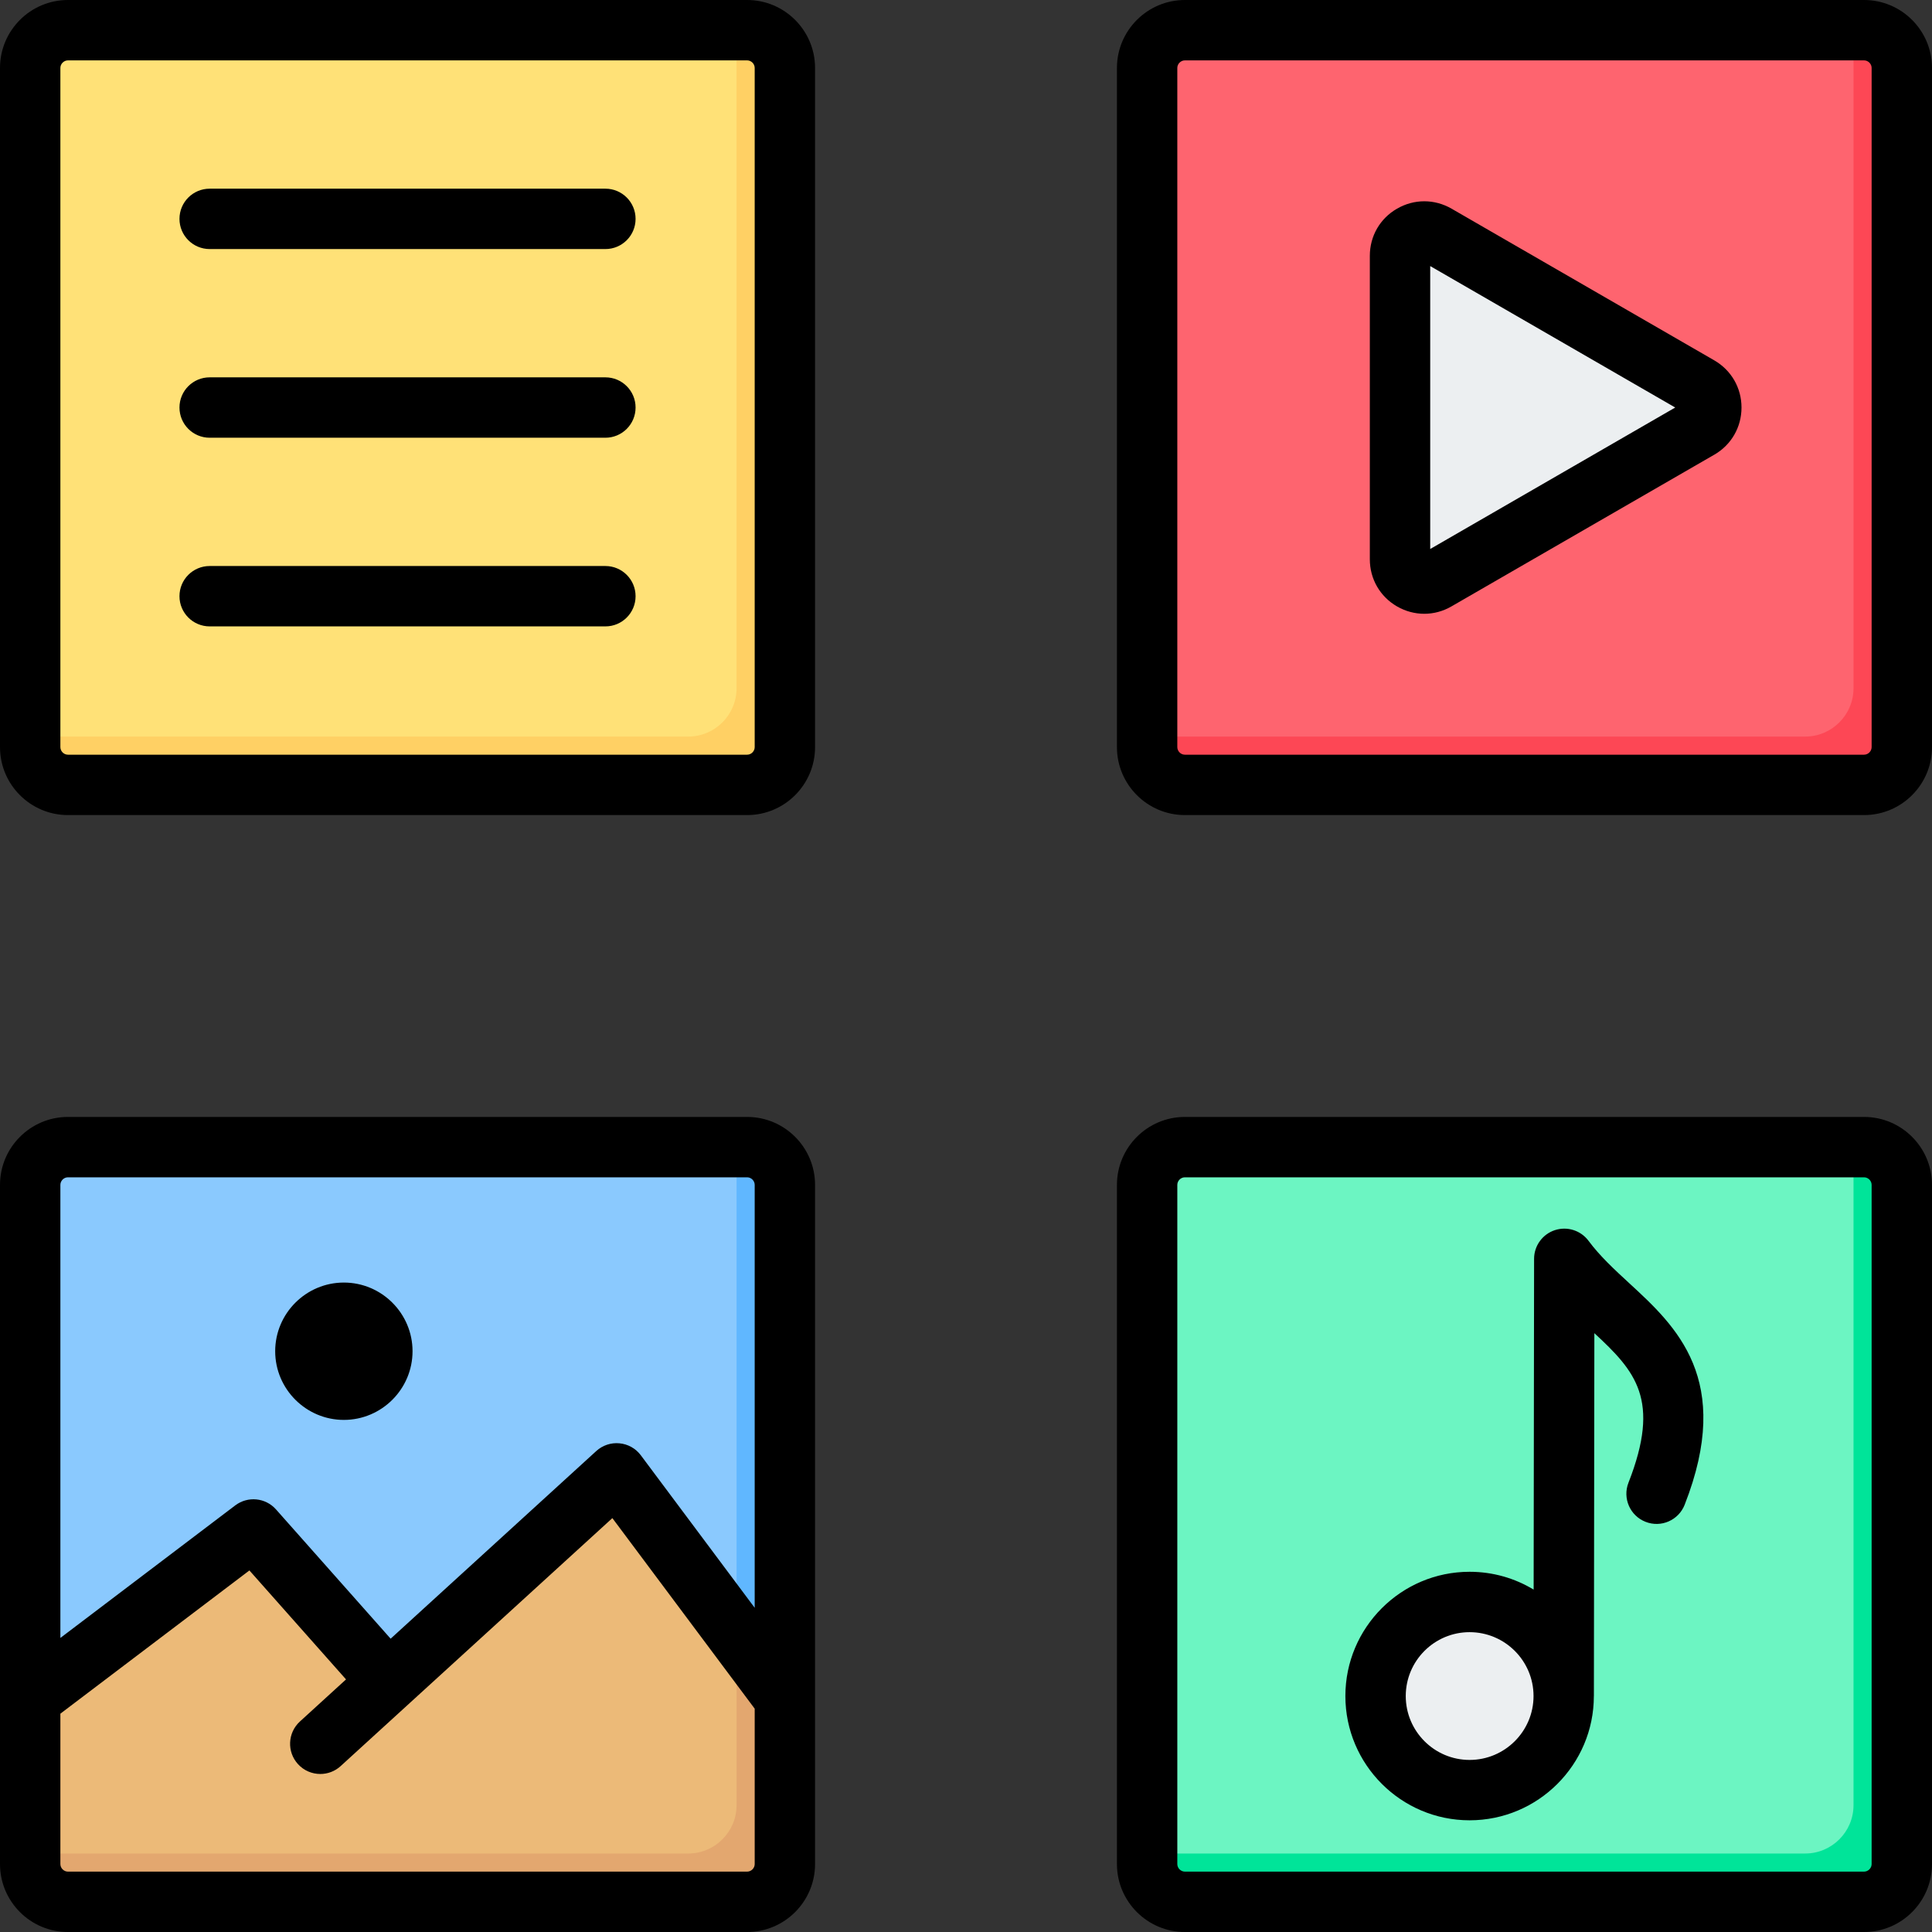 <svg xmlns="http://www.w3.org/2000/svg" id="Layer_1" height="512" viewBox="0 0 512 512" width="512"><rect x="0" y="0" width="512" height="512" fill="#333333" stroke="none"/><g clip-rule="evenodd" fill-rule="evenodd"><g><g><path d="m20.799 8h174.401c7.05 0 12.8 5.749 12.8 12.799v174.402c0 7.049-5.75 12.799-12.8 12.799h-174.401c-7.05 0-12.799-5.75-12.799-12.799v-174.402c0-7.05 5.749-12.799 12.799-12.799z" fill="#ffe177"></path><path d="m195.2 8c7.05 0 12.8 5.749 12.8 12.799v174.402c0 7.049-5.75 12.799-12.8 12.799h-174.401c-7.05 0-12.799-5.75-12.799-12.799v-.001h174.401c7.049 0 12.799-5.749 12.799-12.799z" fill="#ffd064"></path></g><g><path d="m316.799 8h174.402c7.049 0 12.799 5.749 12.799 12.799v174.402c0 7.049-5.75 12.799-12.799 12.799h-174.402c-7.049 0-12.799-5.75-12.799-12.799v-174.402c0-7.05 5.75-12.799 12.799-12.799z" fill="#fe646f"></path><path d="m491.2 8c7.05 0 12.8 5.749 12.8 12.799v174.402c0 7.049-5.75 12.799-12.799 12.799h-174.402c-7.049 0-12.799-5.75-12.799-12.799v-.001h174.401c7.049 0 12.799-5.749 12.799-12.799z" fill="#fd4755"></path><path d="m450.304 113.567-69.644 40.209c-2.044 1.18-4.384 1.18-6.428 0s-3.214-3.207-3.214-5.567v-80.418c0-2.36 1.17-4.387 3.214-5.567s4.384-1.18 6.428 0l69.644 40.209c2.044 1.18 3.214 3.207 3.214 5.567s-1.17 4.387-3.214 5.567z" fill="#eceff1"></path></g><g><path d="m20.799 304h174.401c7.049 0 12.799 5.75 12.799 12.799v174.402c.001 7.049-5.749 12.799-12.799 12.799h-174.401c-7.05 0-12.799-5.75-12.799-12.799v-174.402c0-7.049 5.749-12.799 12.799-12.799z" fill="#8ac9fe"></path><path d="m195.2 304c7.05 0 12.8 5.75 12.8 12.799v174.402c0 7.049-5.75 12.799-12.8 12.799h-174.401c-7.05 0-12.799-5.75-12.799-12.799v-.001h174.401c7.049 0 12.799-5.75 12.799-12.799z" fill="#60b7ff"></path><path d="m102.917 445.654-27.886-31.458c-4.447-5.018-11.964-5.76-17.308-1.711l-49.723 37.681v41.034c0 7.05 5.749 12.8 12.799 12.8h174.401c7.049 0 12.799-5.75 12.799-12.799v-41.034l-36.138-48.399c-2.241-3.001-5.314-4.729-9.043-5.084s-7.073.763-9.84 3.287z" fill="#ecba78"></path><path d="m8 491.2c0 7.05 5.749 12.8 12.799 12.8h174.401c7.049 0 12.799-5.75 12.799-12.799v-41.034l-12.8-17.143v45.378c0 7.049-5.749 12.799-12.799 12.799h-174.4z" fill="#e3a76f"></path></g><g><path d="m316.799 304h174.402c7.049 0 12.799 5.75 12.799 12.799v174.402c0 7.049-5.75 12.799-12.799 12.799h-174.402c-7.049 0-12.799-5.75-12.799-12.799v-174.402c0-7.049 5.75-12.799 12.799-12.799z" fill="#6cf5c2"></path><path d="m491.2 304c7.05 0 12.8 5.75 12.8 12.799v174.402c0 7.049-5.75 12.799-12.799 12.799h-174.402c-7.049 0-12.799-5.75-12.799-12.799v-.001h174.401c7.049 0 12.799-5.75 12.799-12.799z" fill="#00e499"></path><circle cx="388.343" cy="449.465" fill="#eceff1" r="21.908"></circle></g></g><path d="m389.459 466.4c-9.331 0-16.92-7.599-16.92-16.93 0-9.34 7.59-16.93 16.92-16.93 9.34 0 16.944 7.59 16.944 16.93 0 9.33-7.604 16.93-16.944 16.93zm42.35-126.301c-4.01-3.698-7.798-7.189-10.84-11.279-2.061-2.759-5.66-3.892-8.929-2.811-3.269 1.08-5.491 4.142-5.491 7.58l-.118 87.672c-4.962-3-10.76-4.722-16.972-4.722-18.151 0-32.921 14.769-32.921 32.93 0 18.151 14.769 32.93 32.921 32.93 18.161 0 32.921-14.769 32.93-32.911 0-.009.009-.009.009-.009l.123-96.177c10.92 10.109 17.656 17.647 9.038 39.638-1.609 4.108.41 8.75 4.528 10.359 4.113 1.623 8.75-.41 10.363-4.519 13.02-33.209-2.31-47.332-14.641-58.681zm64.19 153.9v-180c0-1.08-.92-2-2-2h-180c-1.08 0-2 .92-2 2v180c0 1.08.92 2 2 2h180c1.081.001 2-.919 2-2zm-1.999-198h-180c-9.92 0-18 8.08-18 18.001v180c0 9.92 8.08 18.001 18 18.001h180c9.93 0 18-8.08 18-18.001v-180c0-9.921-8.071-18.001-18-18.001zm-421.073 62.091c0-10.029 8.18-18.199 18.199-18.199 10.024 0 18.199 8.17 18.199 18.199 0 10.019-8.175 18.199-18.199 18.199-10.02 0-18.199-8.18-18.199-18.199zm125.074 137.91h-180c-1.085 0-2-.92-2-2v-39.86l50.096-37.958 25.604 28.878-12.217 11.151c-3.264 2.981-3.495 8.038-.514 11.302 1.576 1.727 3.741 2.609 5.91 2.609 1.925 0 3.859-.689 5.392-2.09l72.011-65.719 37.718 50.506v41.18c0 1.081-.915 2.001-2 2.001zm-180-184.001c-1.085 0-2 .92-2 2v120.069l46.336-35.119c3.33-2.528 8.047-2.061 10.816 1.071l30.369 34.251 54.497-49.733c1.67-1.519 3.906-2.269 6.151-2.047 2.25.208 4.302 1.359 5.651 3.17l30.18 40.421v-112.083c0-1.08-.915-2-2-2zm180-16h-180c-9.925 0-18.001 8.08-18.001 18v180c0 9.921 8.076 18.001 18.001 18.001h180c9.925 0 17.996-8.08 17.996-18.001v-180c0-9.92-8.071-18-17.996-18zm-29.567-237.997c0 4.42-3.58 8-8 8h-104.866c-4.425 0-8.005-3.581-8.005-8 0-4.42 3.58-8 8.005-8h104.866c4.42-.001 8 3.58 8 8zm0 49.996c0 4.425-3.58 8.005-8 8.005h-104.866c-4.425 0-8.005-3.58-8.005-8.005 0-4.42 3.58-8 8.005-8h104.866c4.42 0 8 3.58 8 8zm0 50.001c0 4.42-3.58 8-8 8h-104.866c-4.425 0-8.005-3.58-8.005-8s3.58-8 8.005-8h104.866c4.42.001 8 3.581 8 8zm31.567 40.002v-180c0-1.08-.915-2-2-2h-180c-1.085 0-2 .92-2 2v180c0 1.08.915 2 2 2h180c1.085 0 2-.92 2-2zm-2-198.001h-180c-9.925 0-18.001 8.08-18.001 18.001v180c0 9.92 8.076 18.001 18.001 18.001h180c9.925 0 17.996-8.08 17.996-18.001v-180c0-9.921-8.071-18.001-17.996-18.001zm181.019 145.49v-74.979l64.931 37.487zm75.28-49.992-69.639-40.209c-4.524-2.599-9.911-2.599-14.43.009-4.523 2.599-7.212 7.283-7.212 12.491v80.422c0 5.208 2.689 9.887 7.212 12.5 2.255 1.297 4.736 1.948 7.217 1.948 2.472 0 4.953-.651 7.212-1.962l69.639-40.199h.009c4.51-2.608 7.208-7.288 7.208-12.5.001-5.207-2.697-9.887-7.216-12.5zm41.699 102.503v-180c0-1.08-.92-2-2-2h-180c-1.08 0-2 .92-2 2v180c0 1.08.92 2 2 2h180c1.081 0 2-.92 2-2zm-1.999-198.001h-180c-9.92 0-18 8.08-18 18v180c0 9.92 8.08 18.001 18 18.001h180c9.93 0 18-8.08 18-18.001v-180c0-9.92-8.071-18-18-18z"></path></g></svg>